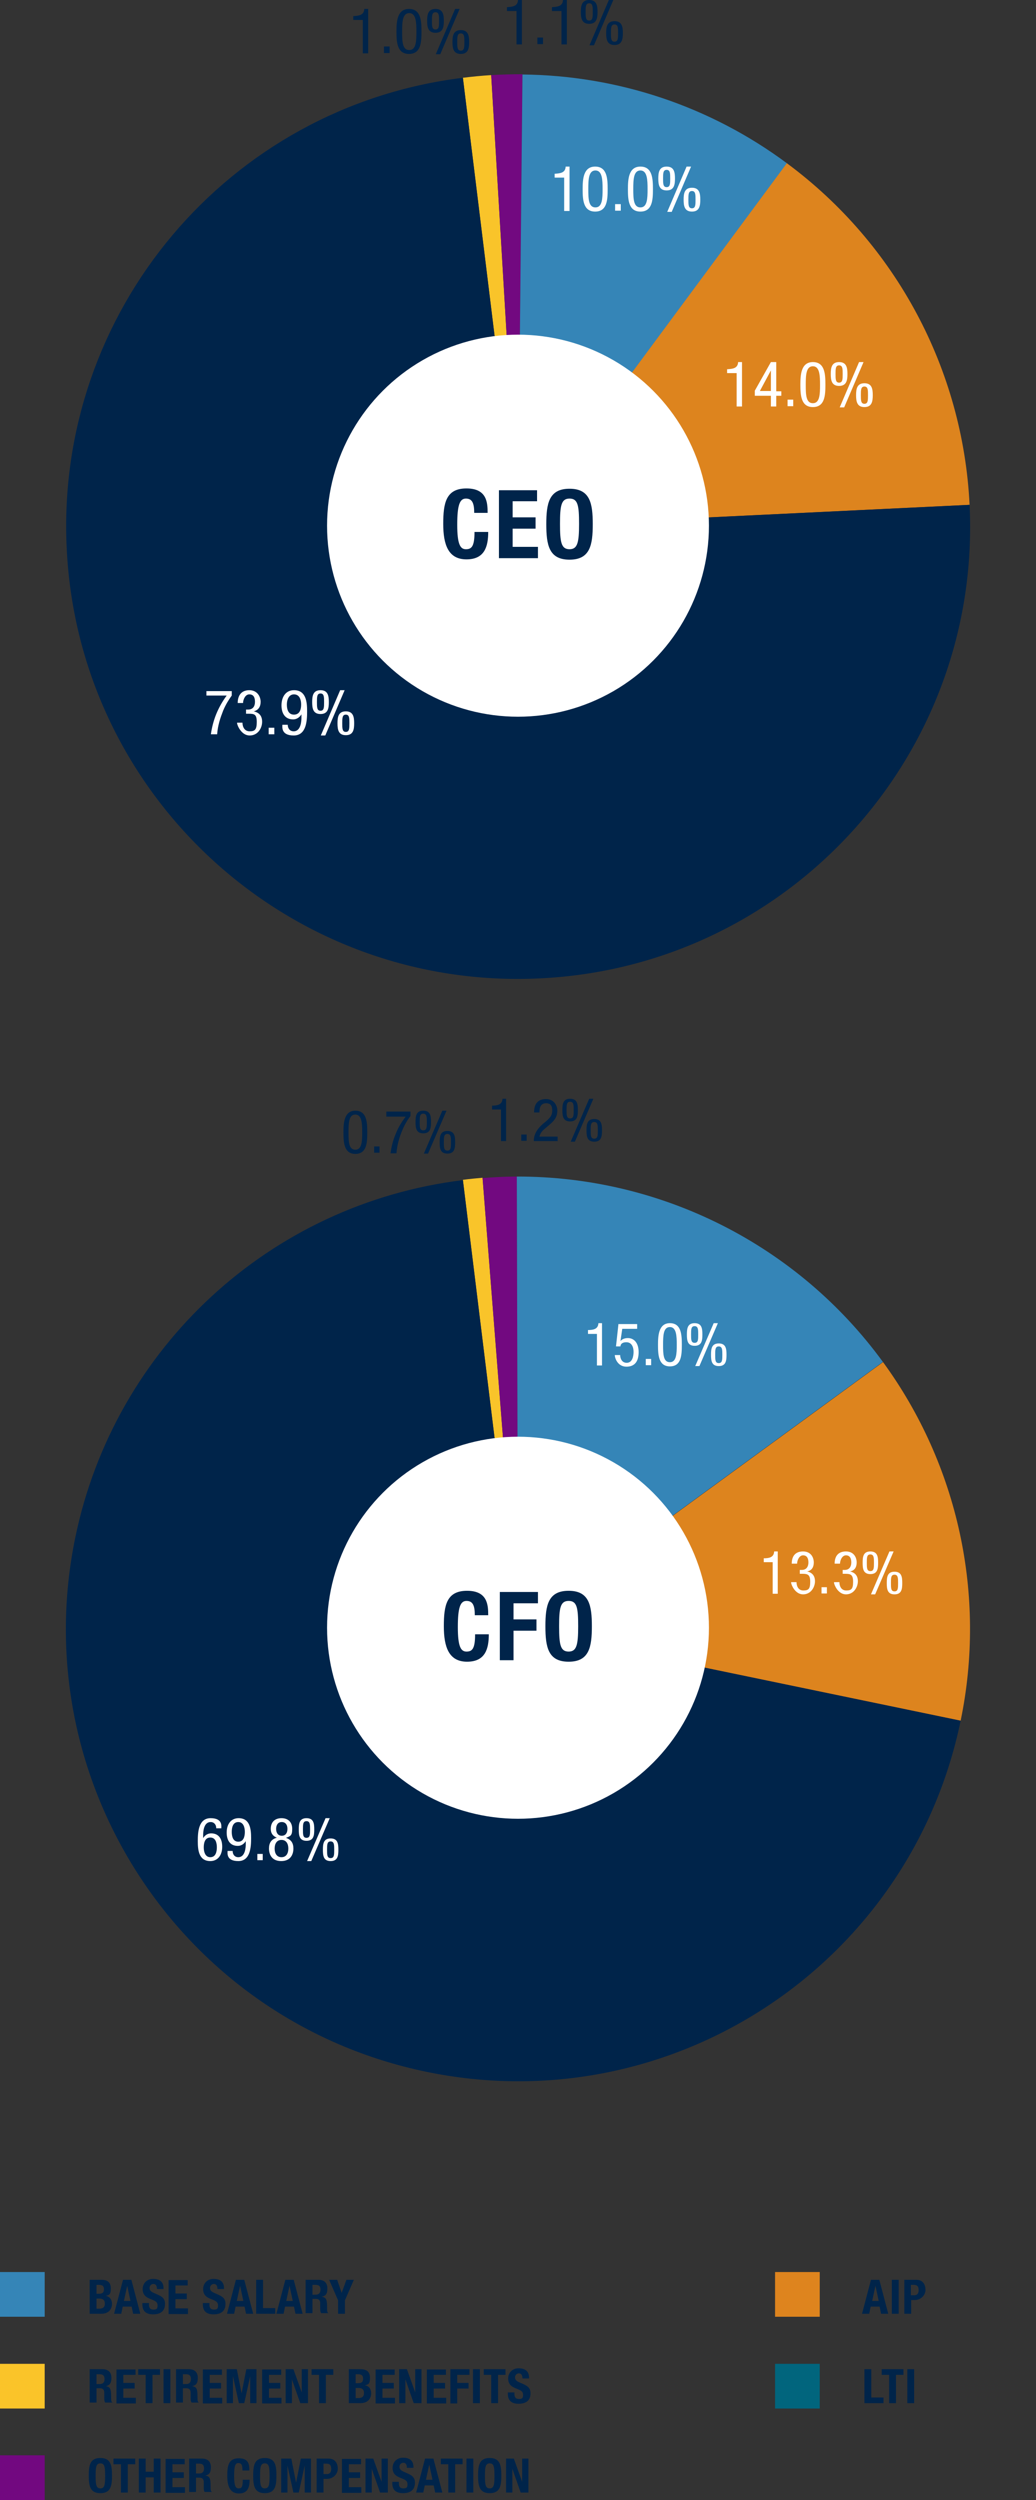 <?xml version="1.0" encoding="UTF-8"?>
<svg id="Component_139_1" data-name="Component 139 1" xmlns="http://www.w3.org/2000/svg" version="1.1" viewBox="0 0 347.8 838.9">
  <rect x="0" y="0" width="347.8" height="838.9" fill="#333333" stroke="none"/>
  <defs>
    <style>
      .cls-1, .cls-2, .cls-3, .cls-4, .cls-5, .cls-6, .cls-7, .cls-8, .cls-9, .cls-10, .cls-11, .cls-12 {
        stroke-width: 0px;
      }

      .cls-1, .cls-2, .cls-3, .cls-6, .cls-12 {
        fill-rule: evenodd;
      }

      .cls-1, .cls-5 {
        fill: #3585b7;
      }

      .cls-2 {
        fill: #dd841e;
      }

      .cls-3 {
        fill: #720980;
      }

      .cls-4 {
        fill: #720880;
      }

      .cls-6 {
        fill: #f9c42a;
      }

      .cls-13 {
        opacity: 1;
      }

      .cls-13, .cls-14 {
        isolation: isolate;
      }

      .cls-7 {
        fill: #fac429;
      }

      .cls-8, .cls-12 {
        fill: #00244a;
      }

      .cls-9 {
        fill: #01657d;
      }

      .cls-10 {
        fill: #de841e;
      }

      .cls-11 {
        fill: #fff;
      }
    </style>
  </defs>
  <g id="Color_Key" data-name="Color Key">
    <g id="Base_Salary_Retirement_Benefits_Other_Compensation" data-name="Base Salary Retirement Benefits Other Compensation" class="cls-14">
      <g class="cls-14">
        <path class="cls-8" d="M30.1,765h3.9c1.9,0,3.2.7,3.2,2.9s-.6,2.2-1.7,2.5h0c1.3.2,2.1,1.2,2.1,2.7s-.9,3.3-3.6,3.3h-3.9v-11.4ZM32.4,769.7h.7c1.3,0,1.8-.4,1.8-1.5s-.5-1.5-1.7-1.5h-.8v3ZM32.4,774.7h.9c1.1,0,1.9-.4,1.9-1.7s-.8-1.7-1.8-1.7h-1v3.4Z"/>
        <path class="cls-8" d="M41.3,765h2.8l3,11.4h-2.4l-.5-2.4h-3l-.5,2.4h-2.4l3-11.4ZM41.6,772.1h2.2l-1.1-5.1h0l-1.1,5.1Z"/>
        <path class="cls-8" d="M50,772.9v.3c0,1.1.3,1.8,1.5,1.8s1.4-.4,1.4-1.4-.5-1.4-2-2c-2-.7-3-1.6-3-3.5s1.4-3.4,3.5-3.4,3.5.9,3.5,3.1v.3h-2.2c0-1.1-.4-1.7-1.2-1.7s-1.3.7-1.3,1.3.2,1.1,1.2,1.6l1.8.8c1.7.8,2.2,1.6,2.2,3,0,2.4-1.5,3.5-4,3.5s-3.6-1.2-3.6-3.3v-.5h2.3Z"/>
        <path class="cls-8" d="M63,765v1.9h-4.1v2.7h3.8v1.9h-3.8v3.1h4.2v1.9h-6.5v-11.4h6.4Z"/>
        <path class="cls-8" d="M70.3,772.9v.3c0,1.1.3,1.8,1.5,1.8s1.4-.4,1.4-1.4-.5-1.4-2-2c-2-.7-3-1.6-3-3.5s1.4-3.4,3.5-3.4,3.5.9,3.5,3.1v.3h-2.2c0-1.1-.4-1.7-1.2-1.7s-1.3.7-1.3,1.3.2,1.1,1.2,1.6l1.8.8c1.7.8,2.2,1.6,2.2,3,0,2.4-1.5,3.5-4,3.5s-3.6-1.2-3.6-3.3v-.5h2.3Z"/>
        <path class="cls-8" d="M79.2,765h2.8l3,11.4h-2.4l-.5-2.4h-3l-.5,2.4h-2.4l3-11.4ZM79.5,772.1h2.2l-1.1-5.1h0l-1.1,5.1Z"/>
        <path class="cls-8" d="M86,776.4v-11.4h2.3v9.5h4.1v1.9h-6.4Z"/>
        <path class="cls-8" d="M95.8,765h2.8l3,11.4h-2.4l-.5-2.4h-3l-.5,2.4h-2.4l3-11.4ZM96.1,772.1h2.2l-1.1-5.1h0l-1.1,5.1Z"/>
        <path class="cls-8" d="M102.6,765h4.3c1.9,0,3,1,3,2.9s-.6,2.5-1.9,2.8h0c1.6.2,1.8,1.1,1.8,3.5,0,1.2,0,1.8.5,2h0c0,0-2.5,0-2.5,0-.2-.3-.3-.8-.3-1.2v-2.2c0-.9-.5-1.4-1.4-1.4h-1.2v4.8h-2.3v-11.4ZM104.9,770h1c1.1,0,1.7-.5,1.7-1.7s-.6-1.6-1.6-1.6h-1.1v3.3Z"/>
        <path class="cls-8" d="M113.2,765l1.5,4.4h0l1.6-4.4h2.5l-3,6.9v4.5h-2.3v-4.5l-3-6.9h2.6Z"/>
      </g>
      <g class="cls-14">
        <path class="cls-8" d="M30.1,795h4.3c1.9,0,3,1,3,2.9s-.6,2.5-1.9,2.8h0c1.6.2,1.8,1.1,1.8,3.5,0,1.2,0,1.8.5,2h0c0,0-2.5,0-2.5,0-.2-.3-.3-.8-.3-1.2v-2.2c0-.9-.5-1.4-1.4-1.4h-1.2v4.8h-2.3v-11.4ZM32.4,800h1c1.1,0,1.7-.5,1.7-1.7s-.6-1.6-1.6-1.6h-1.1v3.3Z"/>
        <path class="cls-8" d="M45.5,795v1.9h-4.1v2.7h3.8v1.9h-3.8v3.1h4.2v1.9h-6.5v-11.4h6.4Z"/>
        <path class="cls-8" d="M53.7,795v1.9h-2.5v9.5h-2.3v-9.5h-2.5v-1.9h7.3Z"/>
        <path class="cls-8" d="M54.9,806.4v-11.4h2.3v11.4h-2.3Z"/>
        <path class="cls-8" d="M59.1,795h4.3c1.9,0,3,1,3,2.9s-.6,2.5-1.9,2.8h0c1.6.2,1.8,1.1,1.8,3.5,0,1.2,0,1.8.5,2h0c0,0-2.5,0-2.5,0-.2-.3-.3-.8-.3-1.2v-2.2c0-.9-.5-1.4-1.4-1.4h-1.2v4.8h-2.3v-11.4ZM61.4,800h1c1.1,0,1.7-.5,1.7-1.7s-.6-1.6-1.6-1.6h-1.1v3.3Z"/>
        <path class="cls-8" d="M74.5,795v1.9h-4.1v2.7h3.8v1.9h-3.8v3.1h4.2v1.9h-6.5v-11.4h6.4Z"/>
        <path class="cls-8" d="M76.1,795h3.4l1.6,8.1h0l1.6-8.1h3.4v11.4h-2.1v-9.1h0l-2,9.1h-1.8l-2-9.1h0v9.1h-2.1v-11.4Z"/>
        <path class="cls-8" d="M94.4,795v1.9h-4.1v2.7h3.8v1.9h-3.8v3.1h4.2v1.9h-6.5v-11.4h6.4Z"/>
        <path class="cls-8" d="M98.5,795l2.8,7.8h0v-7.8h2.1v11.4h-2.6l-2.8-8h0v8h-2.1v-11.4h2.7Z"/>
        <path class="cls-8" d="M111.9,795v1.9h-2.5v9.5h-2.3v-9.5h-2.5v-1.9h7.3Z"/>
        <path class="cls-8" d="M117.1,795h3.9c1.9,0,3.2.7,3.2,2.9s-.6,2.2-1.7,2.5h0c1.3.2,2.1,1.2,2.1,2.7s-.9,3.3-3.6,3.3h-3.9v-11.4ZM119.4,799.7h.7c1.3,0,1.8-.4,1.8-1.5s-.5-1.5-1.7-1.5h-.8v3ZM119.4,804.7h.9c1.1,0,1.9-.4,1.9-1.7s-.8-1.7-1.8-1.7h-1v3.4Z"/>
        <path class="cls-8" d="M132.5,795v1.9h-4.1v2.7h3.8v1.9h-3.8v3.1h4.2v1.9h-6.5v-11.4h6.4Z"/>
        <path class="cls-8" d="M136.6,795l2.8,7.8h0v-7.8h2.1v11.4h-2.6l-2.8-8h0v8h-2.1v-11.4h2.7Z"/>
        <path class="cls-8" d="M149.7,795v1.9h-4.1v2.7h3.8v1.9h-3.8v3.1h4.2v1.9h-6.5v-11.4h6.4Z"/>
        <path class="cls-8" d="M151.2,795h6.4v1.9h-4.1v2.7h3.8v1.9h-3.8v5h-2.3v-11.4Z"/>
        <path class="cls-8" d="M158.8,806.4v-11.4h2.3v11.4h-2.3Z"/>
        <path class="cls-8" d="M169.7,795v1.9h-2.5v9.5h-2.3v-9.5h-2.5v-1.9h7.3Z"/>
        <path class="cls-8" d="M172.7,802.9v.3c0,1.1.3,1.8,1.5,1.8s1.4-.4,1.4-1.4-.5-1.4-2-2c-2-.7-3-1.6-3-3.5s1.4-3.4,3.5-3.4,3.5.9,3.5,3.1v.3h-2.2c0-1.1-.4-1.7-1.2-1.7s-1.3.7-1.3,1.3.2,1.1,1.2,1.6l1.8.8c1.7.8,2.2,1.6,2.2,3,0,2.4-1.5,3.5-4,3.5s-3.6-1.2-3.6-3.3v-.5h2.3Z"/>
      </g>
      <g class="cls-14">
        <path class="cls-8" d="M33.7,824.8c3.5,0,3.9,2.5,3.9,5.9s-.4,5.9-3.9,5.9-3.9-2.5-3.9-5.9.4-5.9,3.9-5.9ZM33.7,835c1.4,0,1.6-1.2,1.6-4.2s-.2-4.2-1.6-4.2-1.6,1.2-1.6,4.2.2,4.2,1.6,4.2Z"/>
        <path class="cls-8" d="M45.4,825v1.9h-2.5v9.5h-2.3v-9.5h-2.5v-1.9h7.3Z"/>
        <path class="cls-8" d="M46.6,825h2.3v4.4h2.7v-4.4h2.3v11.4h-2.3v-5.1h-2.7v5.1h-2.3v-11.4Z"/>
        <path class="cls-8" d="M62,825v1.9h-4.1v2.7h3.8v1.9h-3.8v3.1h4.2v1.9h-6.5v-11.4h6.4Z"/>
        <path class="cls-8" d="M63.5,825h4.3c1.9,0,3,1,3,2.9s-.6,2.5-1.9,2.8h0c1.6.2,1.8,1.1,1.8,3.5,0,1.2,0,1.8.5,2h0c0,0-2.5,0-2.5,0-.2-.3-.3-.8-.3-1.2v-2.2c0-.9-.5-1.4-1.4-1.4h-1.2v4.8h-2.3v-11.4ZM65.8,830h1c1.1,0,1.7-.5,1.7-1.7s-.6-1.6-1.6-1.6h-1.1v3.3Z"/>
        <path class="cls-8" d="M81.4,828.9c0-1.7-.3-2.4-1.4-2.4s-1.4,1.2-1.4,4.4.5,4.1,1.5,4.1,1.4-.4,1.4-2.9h2.3c0,2.5-.6,4.6-3.6,4.6s-3.9-2.5-3.9-5.9.4-5.9,3.9-5.9,3.5,2.4,3.5,4.1h-2.3Z"/>
        <path class="cls-8" d="M88.9,824.8c3.5,0,3.9,2.5,3.9,5.9s-.4,5.9-3.9,5.9-3.9-2.5-3.9-5.9.4-5.9,3.9-5.9ZM88.9,835c1.4,0,1.6-1.2,1.6-4.2s-.2-4.2-1.6-4.2-1.6,1.2-1.6,4.2.2,4.2,1.6,4.2Z"/>
        <path class="cls-8" d="M94.4,825h3.4l1.6,8.1h0l1.6-8.1h3.4v11.4h-2.1v-9.1h0l-2,9.1h-1.8l-2-9.1h0v9.1h-2.1v-11.4Z"/>
        <path class="cls-8" d="M106.3,825h4c2.3,0,3.1,1.7,3.1,3.4s-1.5,3.4-3.6,3.4h-1.2v4.6h-2.3v-11.4ZM108.7,830.2h1c.9,0,1.5-.5,1.5-1.7s-.4-1.8-1.6-1.8h-1v3.5Z"/>
        <path class="cls-8" d="M121.2,825v1.9h-4.1v2.7h3.8v1.9h-3.8v3.1h4.2v1.9h-6.5v-11.4h6.4Z"/>
        <path class="cls-8" d="M125.3,825l2.8,7.8h0v-7.8h2.1v11.4h-2.6l-2.8-8h0v8h-2.1v-11.4h2.7Z"/>
        <path class="cls-8" d="M133.9,832.9v.3c0,1.1.3,1.8,1.5,1.8s1.4-.4,1.4-1.4-.5-1.4-2-2c-2-.7-3-1.6-3-3.5s1.4-3.4,3.5-3.4,3.5.9,3.5,3.1v.3h-2.2c0-1.1-.4-1.7-1.2-1.7s-1.3.7-1.3,1.3.2,1.1,1.2,1.6l1.8.8c1.7.8,2.2,1.6,2.2,3,0,2.4-1.5,3.5-4,3.5s-3.6-1.2-3.6-3.3v-.5h2.3Z"/>
        <path class="cls-8" d="M142.7,825h2.8l3,11.4h-2.4l-.5-2.4h-3l-.5,2.4h-2.4l3-11.4ZM143,832.1h2.2l-1.1-5.1h0l-1.1,5.1Z"/>
        <path class="cls-8" d="M155.3,825v1.9h-2.5v9.5h-2.3v-9.5h-2.5v-1.9h7.3Z"/>
        <path class="cls-8" d="M156.6,836.4v-11.4h2.3v11.4h-2.3Z"/>
        <path class="cls-8" d="M164.4,824.8c3.5,0,3.9,2.5,3.9,5.9s-.4,5.9-3.9,5.9-3.9-2.5-3.9-5.9.4-5.9,3.9-5.9ZM164.4,835c1.4,0,1.6-1.2,1.6-4.2s-.2-4.2-1.6-4.2-1.6,1.2-1.6,4.2.2,4.2,1.6,4.2Z"/>
        <path class="cls-8" d="M172.5,825l2.8,7.8h0v-7.8h2.1v11.4h-2.6l-2.8-8h0v8h-2.1v-11.4h2.7Z"/>
      </g>
    </g>
    <g id="AIP_LTI" data-name="AIP LTI" class="cls-13">
      <g class="cls-14">
        <path class="cls-8" d="M292.4,765h2.8l3,11.4h-2.4l-.5-2.4h-3l-.5,2.4h-2.4l3-11.4ZM292.8,772.1h2.2l-1.1-5.1h0l-1.1,5.1Z"/>
        <path class="cls-8" d="M299.4,776.4v-11.4h2.3v11.4h-2.3Z"/>
        <path class="cls-8" d="M303.6,765h4c2.3,0,3.1,1.7,3.1,3.4s-1.5,3.4-3.6,3.4h-1.2v4.6h-2.3v-11.4ZM305.9,770.2h1c.9,0,1.5-.5,1.5-1.7s-.4-1.8-1.6-1.8h-1v3.5Z"/>
      </g>
      <g class="cls-14">
        <path class="cls-8" d="M290.2,806.4v-11.4h2.3v9.5h4.1v1.9h-6.4Z"/>
        <path class="cls-8" d="M303.3,795v1.9h-2.5v9.5h-2.3v-9.5h-2.5v-1.9h7.3Z"/>
        <path class="cls-8" d="M304.6,806.4v-11.4h2.3v11.4h-2.3Z"/>
      </g>
    </g>
    <g id="Rectangle_1254" data-name="Rectangle 1254">
      <rect class="cls-5" y="762.4" width="15" height="15"/>
    </g>
    <g id="Rectangle_1255" data-name="Rectangle 1255">
      <rect class="cls-10" x="260.2" y="762.4" width="15" height="15"/>
    </g>
    <g id="Rectangle_1256" data-name="Rectangle 1256">
      <rect class="cls-9" x="260.2" y="793.2" width="15" height="15"/>
    </g>
    <g id="Rectangle_1257" data-name="Rectangle 1257">
      <rect class="cls-7" y="793.2" width="15" height="15"/>
    </g>
    <g id="Rectangle_1258" data-name="Rectangle 1258">
      <rect class="cls-4" y="823.9" width="15" height="15"/>
    </g>
  </g>
  <g>
    <g id="Group_3459" data-name="Group 3459">
      <g id="Path_49156" data-name="Path 49156">
        <path class="cls-6" d="M155.4,395.9c2.2-.3,4.4-.5,6.6-.7l11.9,151.3-18.5-150.6Z"/>
      </g>
    </g>
    <g id="Group_3460" data-name="Group 3460">
      <g id="Path_49158" data-name="Path 49158">
        <path class="cls-3" d="M162.1,395.3c3.8-.3,7.6-.5,11.4-.5l.4,151.7-11.9-151.3Z"/>
      </g>
    </g>
    <g id="Group_3461" data-name="Group 3461">
      <g id="Path_49160" data-name="Path 49160">
        <path class="cls-1" d="M173.5,394.8c48.6-.1,94.3,23,122.9,62.2l-122.5,89.5-.4-151.7Z"/>
      </g>
    </g>
    <g id="Group_3462" data-name="Group 3462">
      <g id="Path_49162" data-name="Path 49162">
        <path class="cls-2" d="M296.4,457c25.3,34.6,34.8,78.4,26.1,120.4l-148.6-30.8,122.5-89.5Z"/>
      </g>
    </g>
    <g id="Path_49164" data-name="Path 49164">
      <path class="cls-12" d="M322.5,577.4c-17,82.1-97.3,134.8-179.4,117.8-82.1-17-134.8-97.3-117.8-179.4,13.2-63.7,65.5-111.9,130.1-119.8l18.5,150.6,148.6,30.8Z"/>
    </g>
    <g id="Numbers">
      <g id="_69.8_" data-name=" 69.8 " class="cls-14">
        <g class="cls-14">
          <path class="cls-11" d="M72.6,613.5c0-1.2-.7-2.1-1.9-2.1-2.4,0-2.5,3.5-2.5,4.3v1.1h0c.3-.5,1.1-1.6,2.7-1.6,2.5,0,3.7,1.8,3.7,4.5s-1.4,4.8-4,4.8c-3.9,0-4.2-3.8-4.2-6.7s.2-7.7,4.3-7.7,3.6,2.7,3.6,3.4h-1.8ZM70.6,623.2c1.8,0,2.2-1.8,2.2-3.3s-.4-3.3-2.2-3.3-2.2,1.8-2.2,3.3.5,3.3,2.2,3.3Z"/>
          <path class="cls-11" d="M78.1,621.1c0,1.2.7,2.1,1.9,2.1,2.4,0,2.5-3.5,2.5-4.3v-1.1h0c-.3.5-1.1,1.6-2.7,1.6-2.5,0-3.7-1.8-3.7-4.5s1.4-4.8,4-4.8c3.9,0,4.2,3.8,4.2,6.7s-.2,7.7-4.3,7.7-3.6-2.7-3.6-3.4h1.8ZM80,611.4c-1.8,0-2.2,1.8-2.2,3.3s.4,3.3,2.2,3.3,2.2-1.8,2.2-3.3-.5-3.3-2.2-3.3Z"/>
          <path class="cls-11" d="M86.4,622.1h1.8v2.1h-1.8v-2.1Z"/>
          <path class="cls-11" d="M93,616.7c-1.4-.6-2.1-1.5-2.1-3,0-2.3,1.4-3.6,3.6-3.6s3.6,1.3,3.6,3.6-.6,2.4-2.1,3c1.7.6,2.5,1.7,2.5,3.6s-.9,4.2-4.1,4.2-4.1-2.3-4.1-4.2.8-3.1,2.5-3.6ZM94.5,623.2c1.6,0,2.3-1.3,2.3-2.9s-.7-2.9-2.3-2.9-2.3,1.3-2.3,2.9.7,2.9,2.3,2.9ZM92.7,613.7c0,1.3.6,2.3,1.9,2.3s1.9-1,1.9-2.3-.6-2.3-1.9-2.3-1.9,1-1.9,2.3Z"/>
          <path class="cls-11" d="M100.3,613.9c0-2,.2-3.8,2.6-3.8s2.6,1.8,2.6,3.8-.2,3.8-2.6,3.8-2.6-1.8-2.6-3.8ZM104.1,613.9c0-1.6,0-2.8-1.2-2.8s-1.2,1.1-1.2,2.8,0,2.8,1.2,2.8,1.2-1.1,1.2-2.8ZM109.3,610.1h1.4l-6.2,14.4h-1.4l6.2-14.4ZM108.4,620.7c0-2,.2-3.8,2.6-3.8s2.6,1.8,2.6,3.8-.2,3.8-2.6,3.8-2.6-1.8-2.6-3.8ZM112.2,620.7c0-1.6,0-2.8-1.2-2.8s-1.2,1.1-1.2,2.8,0,2.8,1.2,2.8,1.2-1.1,1.2-2.8Z"/>
        </g>
      </g>
      <g id="_13.3_" data-name=" 13.3 " class="cls-14">
        <g class="cls-14">
          <path class="cls-11" d="M256.4,522.9c1.8,0,3.4-.3,3.5-2.3h1.2v14.2h-1.7v-10.6h-3v-1.2Z"/>
          <path class="cls-11" d="M268.3,526.8h.9c1.5,0,2.2-1.1,2.2-2.5s-.5-2.4-1.8-2.4-2,1.7-2,2.8h-1.8c0-2.4,1.1-4.1,3.8-4.1s3.6,2.1,3.6,3.7-.7,2.7-2.2,3h0c1.6.4,2.6,1.4,2.6,3.3s-1.3,4.4-4,4.4-4-3.3-4-3.9v-.2h1.8c0,1.3.6,2.8,2.3,2.8s2.3-.5,2.3-2.9-.8-2.7-2.6-2.7h-.9v-1.3Z"/>
          <path class="cls-11" d="M275.8,532.6h1.8v2.1h-1.8v-2.1Z"/>
          <path class="cls-11" d="M282.7,526.8h.9c1.5,0,2.2-1.1,2.2-2.5s-.5-2.4-1.8-2.4-2,1.7-2,2.8h-1.8c0-2.4,1.1-4.1,3.8-4.1s3.6,2.1,3.6,3.7-.7,2.7-2.2,3h0c1.6.4,2.6,1.4,2.6,3.3s-1.3,4.4-4,4.4-4-3.3-4-3.9v-.2h1.8c0,1.3.6,2.8,2.3,2.8s2.3-.5,2.3-2.9-.8-2.7-2.6-2.7h-.9v-1.3Z"/>
          <path class="cls-11" d="M289.6,524.4c0-2,.2-3.8,2.6-3.8s2.6,1.8,2.6,3.8-.2,3.8-2.6,3.8-2.6-1.8-2.6-3.8ZM293.4,524.4c0-1.6,0-2.8-1.2-2.8s-1.2,1.1-1.2,2.8,0,2.8,1.2,2.8,1.2-1.1,1.2-2.8ZM298.6,520.6h1.4l-6.2,14.4h-1.4l6.2-14.4ZM297.7,531.2c0-2,.2-3.8,2.6-3.8s2.6,1.8,2.6,3.8-.2,3.8-2.6,3.8-2.6-1.8-2.6-3.8ZM301.5,531.2c0-1.6,0-2.8-1.2-2.8s-1.2,1.1-1.2,2.8,0,2.8,1.2,2.8,1.2-1.1,1.2-2.8Z"/>
        </g>
      </g>
      <g id="_15.0_" data-name=" 15.0 " class="cls-14">
        <g class="cls-14">
          <path class="cls-11" d="M197.4,446.3c1.8,0,3.4-.3,3.5-2.3h1.2v14.2h-1.7v-10.6h-3v-1.2Z"/>
          <path class="cls-11" d="M207.6,444.3h6.3v1.6h-5l-.6,4.1h0c.6-.7,1.5-1,2.5-1,2.1,0,3.6,1.7,3.6,4.7s-1.2,4.9-4.1,4.9-3.9-2.8-3.9-3.9h1.8c0,.7.3,2.6,2.2,2.6s2.3-2.2,2.3-3.7-.6-3.2-2.4-3.2-2,1-2,1.4h-1.5c0,0,.8-7.3.8-7.3Z"/>
          <path class="cls-11" d="M216.8,456h1.8v2.1h-1.8v-2.1Z"/>
          <path class="cls-11" d="M220.9,451.3c0-3.1.2-7.3,4-7.3s4,3.8,4,7.3-.2,7.2-4,7.2-4-3.8-4-7.2ZM224.9,457.1c2.2,0,2.3-2.9,2.3-5.8s-.1-6-2.3-6-2.3,2.8-2.3,6,.1,5.8,2.3,5.8Z"/>
          <path class="cls-11" d="M230.6,447.8c0-2,.2-3.8,2.6-3.8s2.6,1.8,2.6,3.8-.2,3.8-2.6,3.8-2.6-1.8-2.6-3.8ZM234.4,447.8c0-1.6,0-2.8-1.2-2.8s-1.2,1.1-1.2,2.8,0,2.8,1.2,2.8,1.2-1.1,1.2-2.8ZM239.6,444h1.4l-6.2,14.4h-1.4l6.2-14.4ZM238.7,454.6c0-2,.2-3.8,2.6-3.8s2.6,1.8,2.6,3.8-.2,3.8-2.6,3.8-2.6-1.8-2.6-3.8ZM242.5,454.6c0-1.6,0-2.8-1.2-2.8s-1.2,1.1-1.2,2.8,0,2.8,1.2,2.8,1.2-1.1,1.2-2.8Z"/>
        </g>
      </g>
      <g id="_1.2_" data-name=" 1.2 " class="cls-14">
        <g class="cls-14">
          <path class="cls-8" d="M165.2,371c1.8,0,3.4-.3,3.5-2.3h1.2v14.2h-1.7v-10.6h-3v-1.2Z"/>
          <path class="cls-8" d="M175,380.7h1.8v2.1h-1.8v-2.1Z"/>
          <path class="cls-8" d="M187.1,382.9h-7.9c0-2.6,1.5-4.4,3.1-5.8l1.2-1c1.1-1,1.9-1.8,1.9-3.4s-.5-2.5-2.1-2.5c-2.2,0-2.2,2.3-2.2,3.1h-1.8c0-2.7,1.1-4.5,4-4.5s3.8,2.5,3.8,3.8c0,2.2-.9,3.3-2.5,4.7l-2,1.7c-.8.7-1.3,1.5-1.5,2.4h6.1v1.6Z"/>
          <path class="cls-8" d="M188.8,372.5c0-2,.2-3.8,2.6-3.8s2.6,1.8,2.6,3.8-.2,3.8-2.6,3.8-2.6-1.8-2.6-3.8ZM192.6,372.5c0-1.6,0-2.8-1.2-2.8s-1.2,1.1-1.2,2.8,0,2.8,1.2,2.8,1.2-1.1,1.2-2.8ZM197.8,368.7h1.4l-6.2,14.4h-1.4l6.2-14.4ZM196.9,379.3c0-2,.2-3.8,2.6-3.8s2.6,1.8,2.6,3.8-.2,3.8-2.6,3.8-2.6-1.8-2.6-3.8ZM200.7,379.3c0-1.6,0-2.8-1.2-2.8s-1.2,1.1-1.2,2.8,0,2.8,1.2,2.8,1.2-1.1,1.2-2.8Z"/>
        </g>
      </g>
      <g id="_0.7_" data-name=" 0.7 " class="cls-14">
        <g class="cls-14">
          <path class="cls-8" d="M115.3,380c0-3.1.2-7.3,4-7.3s4,3.8,4,7.3-.2,7.2-4,7.2-4-3.8-4-7.2ZM119.3,385.8c2.2,0,2.3-2.9,2.3-5.8s-.1-6-2.3-6-2.3,2.8-2.3,6,.1,5.8,2.3,5.8Z"/>
          <path class="cls-8" d="M125.6,384.7h1.8v2.1h-1.8v-2.1Z"/>
          <path class="cls-8" d="M129.7,373h8.1v1.5c-.8,1-1.9,2.7-2.8,4.9-.9,2.2-1.7,4.7-1.9,7.6h-2c.3-2.1.8-4.3,1.7-6.4.8-2.1,2-4.1,3.4-5.9h-6.5v-1.6Z"/>
          <path class="cls-8" d="M139.5,376.5c0-2,.2-3.8,2.6-3.8s2.6,1.8,2.6,3.8-.2,3.8-2.6,3.8-2.6-1.8-2.6-3.8ZM143.3,376.5c0-1.6,0-2.8-1.2-2.8s-1.2,1.1-1.2,2.8,0,2.8,1.2,2.8,1.2-1.1,1.2-2.8ZM148.5,372.7h1.4l-6.2,14.4h-1.4l6.2-14.4ZM147.6,383.3c0-2,.2-3.8,2.6-3.8s2.6,1.8,2.6,3.8-.2,3.8-2.6,3.8-2.6-1.8-2.6-3.8ZM151.4,383.3c0-1.6,0-2.8-1.2-2.8s-1.2,1.1-1.2,2.8,0,2.8,1.2,2.8,1.2-1.1,1.2-2.8Z"/>
        </g>
      </g>
    </g>
    <g id="CFO_Text" data-name="CFO Text">
      <g id="Ellipse_59" data-name="Ellipse 59">
        <circle class="cls-11" cx="173.9" cy="546.2" r="64.1"/>
      </g>
      <g id="CFO" class="cls-14">
        <g class="cls-14">
          <path class="cls-8" d="M159.4,542c0-3.3-.7-4.8-2.8-4.8s-2.9,2.3-2.9,8.8,1,8.2,2.9,8.2,2.9-.9,2.9-5.8h4.6c0,4.9-1.2,9.2-7.3,9.2s-7.8-4.9-7.8-11.9.9-11.9,7.8-11.9,7.1,4.8,7.1,8.2h-4.6Z"/>
          <path class="cls-8" d="M167.8,534.2h12.8v3.8h-8.2v5.4h7.7v3.8h-7.7v9.9h-4.6v-22.8Z"/>
          <path class="cls-8" d="M190.9,533.8c6.9,0,7.8,4.9,7.8,11.9s-.9,11.9-7.8,11.9-7.8-4.9-7.8-11.9.9-11.9,7.8-11.9ZM190.9,554.2c2.7,0,3.2-2.3,3.2-8.5s-.4-8.5-3.2-8.5-3.2,2.4-3.2,8.5.4,8.5,3.2,8.5Z"/>
        </g>
      </g>
    </g>
    <g id="Group_3451" data-name="Group 3451">
      <g id="Path_49146" data-name="Path 49146">
        <path class="cls-6" d="M155.4,26.1c3.2-.4,6.3-.7,9.5-.9l9,151.5-18.5-150.6Z"/>
      </g>
    </g>
    <g id="Group_3452" data-name="Group 3452">
      <g id="Path_49148" data-name="Path 49148">
        <path class="cls-3" d="M164.9,25.2c3.5-.2,7-.3,10.5-.3l-1.5,151.7-9-151.5Z"/>
      </g>
    </g>
    <g id="Group_3453" data-name="Group 3453">
      <g id="Path_49150" data-name="Path 49150">
        <path class="cls-1" d="M175.4,25c32,.3,63.1,10.7,88.8,29.8l-90.3,122,1.5-151.7Z"/>
      </g>
    </g>
    <g id="Group_3454" data-name="Group 3454">
      <g id="Path_49152" data-name="Path 49152">
        <path class="cls-2" d="M264.2,54.8c36.6,27.1,59.1,69.2,61.3,114.6l-151.6,7.3,90.3-122Z"/>
      </g>
    </g>
    <g id="Path_49154" data-name="Path 49154">
      <path class="cls-12" d="M325.5,169.4c4.1,83.7-60.5,154.9-144.2,158.9-83.7,4.1-154.9-60.5-158.9-144.2C18.5,104.7,76.5,35.8,155.4,26.1l18.5,150.6,151.6-7.3Z"/>
    </g>
    <g id="Numbers-2">
      <g id="_73.9_" data-name=" 73.9 " class="cls-14">
        <g class="cls-14">
          <path class="cls-11" d="M69.3,231.9h8.5v1.5c-.8,1.1-2,2.9-2.9,5.1-.9,2.3-1.8,4.9-2,7.9h-2.1c.3-2.2.9-4.6,1.8-6.8.9-2.2,2.1-4.3,3.5-6.2h-6.8v-1.6Z"/>
          <path class="cls-11" d="M82.4,238.1h.9c1.6,0,2.3-1.1,2.3-2.6s-.5-2.5-1.9-2.5-2.1,1.8-2.1,2.9h-1.8c0-2.5,1.2-4.3,3.9-4.3s3.8,2.2,3.8,3.9-.8,2.8-2.3,3.2h0c1.7.4,2.8,1.4,2.8,3.5s-1.4,4.6-4.2,4.6-4.2-3.5-4.2-4.1v-.2h1.8c0,1.4.7,2.9,2.4,2.9s2.4-.5,2.4-3.1-.8-2.8-2.7-2.8h-.9v-1.4Z"/>
          <path class="cls-11" d="M90.2,244.2h1.9v2.2h-1.9v-2.2Z"/>
          <path class="cls-11" d="M96.6,243.2c0,1.2.7,2.2,2,2.2,2.5,0,2.6-3.7,2.6-4.5v-1.2h0c-.3.5-1.2,1.7-2.8,1.7-2.6,0-3.9-1.9-3.9-4.7s1.4-5.1,4.2-5.1c4.1,0,4.4,4,4.4,7.1s-.2,8.1-4.5,8.1-3.8-2.9-3.8-3.6h1.8ZM98.7,233c-1.8,0-2.4,1.9-2.4,3.4s.4,3.4,2.4,3.4,2.4-1.9,2.4-3.4-.5-3.4-2.4-3.4Z"/>
          <path class="cls-11" d="M104.8,235.6c0-2.1.3-4,2.8-4s2.8,1.9,2.8,4-.3,4-2.8,4-2.8-1.9-2.8-4ZM108.8,235.6c0-1.7,0-2.9-1.2-2.9s-1.2,1.2-1.2,2.9,0,2.9,1.2,2.9,1.2-1.2,1.2-2.9ZM114.2,231.6h1.5l-6.5,15.2h-1.5l6.5-15.2ZM113.3,242.7c0-2.1.3-4,2.8-4s2.8,1.9,2.8,4-.3,4-2.8,4-2.8-1.9-2.8-4ZM117.3,242.7c0-1.7,0-2.9-1.2-2.9s-1.2,1.2-1.2,2.9,0,2.9,1.2,2.9,1.2-1.2,1.2-2.9Z"/>
        </g>
      </g>
      <g id="_14.0_" data-name=" 14.0 " class="cls-14">
        <g class="cls-14">
          <path class="cls-11" d="M244.1,123.9c1.9-.1,3.6-.3,3.7-2.4h1.3v14.9h-1.8v-11.2h-3.2v-1.3Z"/>
          <path class="cls-11" d="M258.8,121.5h1.8v9.8h1.7v1.5h-1.7v3.6h-1.8v-3.6h-5.4v-1.7l5.4-9.6ZM255,131.2h3.8v-6.9h0l-3.7,6.9Z"/>
          <path class="cls-11" d="M264.4,134.1h1.9v2.2h-1.9v-2.2Z"/>
          <path class="cls-11" d="M268.7,129.1c0-3.3.2-7.6,4.2-7.6s4.2,4,4.2,7.6-.2,7.5-4.2,7.5-4.2-4-4.2-7.5ZM272.9,135.3c2.3,0,2.4-3,2.4-6.1s-.1-6.3-2.4-6.3-2.4,3-2.4,6.3.1,6.1,2.4,6.1Z"/>
          <path class="cls-11" d="M278.9,125.5c0-2.1.3-4,2.8-4s2.8,1.9,2.8,4-.3,4-2.8,4-2.8-1.9-2.8-4ZM282.9,125.5c0-1.7,0-2.9-1.2-2.9s-1.2,1.2-1.2,2.9,0,2.9,1.2,2.9,1.2-1.2,1.2-2.9ZM288.4,121.5h1.5l-6.5,15.2h-1.5l6.5-15.2ZM287.4,132.6c0-2.1.3-4,2.8-4s2.8,1.9,2.8,4-.3,4-2.8,4-2.8-1.9-2.8-4ZM291.4,132.6c0-1.7,0-2.9-1.2-2.9s-1.2,1.2-1.2,2.9,0,2.9,1.2,2.9,1.2-1.2,1.2-2.9Z"/>
        </g>
      </g>
      <g id="_10.0_" data-name=" 10.0 " class="cls-14">
        <g class="cls-14">
          <path class="cls-11" d="M186.2,58.3c1.9-.1,3.6-.3,3.7-2.4h1.3v14.9h-1.8v-11.2h-3.2v-1.3Z"/>
          <path class="cls-11" d="M195.6,63.5c0-3.3.2-7.6,4.2-7.6s4.2,4,4.2,7.6-.2,7.5-4.2,7.5-4.2-4-4.2-7.5ZM199.9,69.6c2.3,0,2.4-3,2.4-6.1s-.1-6.3-2.4-6.3-2.4,3-2.4,6.3.1,6.1,2.4,6.1Z"/>
          <path class="cls-11" d="M206.5,68.5h1.9v2.2h-1.9v-2.2Z"/>
          <path class="cls-11" d="M210.8,63.5c0-3.3.2-7.6,4.2-7.6s4.2,4,4.2,7.6-.2,7.5-4.2,7.5-4.2-4-4.2-7.5ZM215,69.6c2.3,0,2.4-3,2.4-6.1s-.1-6.3-2.4-6.3-2.4,3-2.4,6.3.1,6.1,2.4,6.1Z"/>
          <path class="cls-11" d="M221,59.9c0-2.1.3-4,2.8-4s2.8,1.9,2.8,4-.3,4-2.8,4-2.8-1.9-2.8-4ZM225,59.9c0-1.7,0-2.9-1.2-2.9s-1.2,1.2-1.2,2.9,0,2.9,1.2,2.9,1.2-1.2,1.2-2.9ZM230.5,55.9h1.5l-6.5,15.2h-1.5l6.5-15.2ZM229.5,67c0-2.1.3-4,2.8-4s2.8,1.9,2.8,4-.3,4-2.8,4-2.8-1.9-2.8-4ZM233.5,67c0-1.7,0-2.9-1.2-2.9s-1.2,1.2-1.2,2.9,0,2.9,1.2,2.9,1.2-1.2,1.2-2.9Z"/>
        </g>
      </g>
      <g id="_1.1_" data-name=" 1.1 " class="cls-14">
        <g class="cls-14">
          <path class="cls-8" d="M170.2,2.4c1.9-.1,3.6-.3,3.7-2.4h1.3v14.9h-1.8V3.7h-3.2v-1.3Z"/>
          <path class="cls-8" d="M180.4,12.6h1.9v2.2h-1.9v-2.2Z"/>
          <path class="cls-8" d="M185.3,2.4c1.9-.1,3.6-.3,3.7-2.4h1.3v14.9h-1.8V3.7h-3.2v-1.3Z"/>
          <path class="cls-8" d="M195,4c0-2.1.3-4,2.8-4s2.8,1.9,2.8,4-.3,4-2.8,4-2.8-1.9-2.8-4ZM199,4c0-1.7,0-2.9-1.2-2.9s-1.2,1.2-1.2,2.9,0,2.9,1.2,2.9,1.2-1.2,1.2-2.9ZM204.4,0h1.5l-6.5,15.2h-1.5l6.5-15.2ZM203.5,11.1c0-2.1.3-4,2.8-4s2.8,1.9,2.8,4-.3,4-2.8,4-2.8-1.9-2.8-4ZM207.5,11.1c0-1.7,0-2.9-1.2-2.9s-1.2,1.2-1.2,2.9,0,2.9,1.2,2.9,1.2-1.2,1.2-2.9Z"/>
        </g>
      </g>
      <g id="_1.0_" data-name=" 1.0 " class="cls-14">
        <g class="cls-14">
          <path class="cls-8" d="M118.6,5.4c1.9-.1,3.6-.3,3.7-2.4h1.3v14.9h-1.8V6.7h-3.2v-1.3Z"/>
          <path class="cls-8" d="M128.9,15.6h1.9v2.2h-1.9v-2.2Z"/>
          <path class="cls-8" d="M133.1,10.6c0-3.3.2-7.6,4.2-7.6s4.2,4,4.2,7.6-.2,7.5-4.2,7.5-4.2-4-4.2-7.5ZM137.4,16.8c2.3,0,2.4-3,2.4-6.1s-.1-6.3-2.4-6.3-2.4,3-2.4,6.3.1,6.1,2.4,6.1Z"/>
          <path class="cls-8" d="M143.4,7c0-2.1.3-4,2.8-4s2.8,1.9,2.8,4-.3,4-2.8,4-2.8-1.9-2.8-4ZM147.4,7c0-1.7,0-2.9-1.2-2.9s-1.2,1.2-1.2,2.9,0,2.9,1.2,2.9,1.2-1.2,1.2-2.9ZM152.8,3h1.5l-6.5,15.2h-1.5l6.5-15.2ZM151.9,14.1c0-2.1.3-4,2.8-4s2.8,1.9,2.8,4-.3,4-2.8,4-2.8-1.9-2.8-4ZM155.9,14.1c0-1.7,0-2.9-1.2-2.9s-1.2,1.2-1.2,2.9,0,2.9,1.2,2.9,1.2-1.2,1.2-2.9Z"/>
        </g>
      </g>
    </g>
    <g id="CEO_Text" data-name="CEO Text">
      <g id="Ellipse_58" data-name="Ellipse 58">
        <circle class="cls-11" cx="173.9" cy="176.4" r="64.1"/>
      </g>
      <g id="CEO" class="cls-14">
        <g class="cls-14">
          <path class="cls-8" d="M159.2,172.1c0-3.3-.7-4.8-2.8-4.8s-2.9,2.3-2.9,8.8,1,8.2,2.9,8.2,2.9-.9,2.9-5.8h4.6c0,4.9-1.2,9.2-7.3,9.2s-7.8-4.9-7.8-11.9.9-11.9,7.8-11.9,7.1,4.8,7.1,8.2h-4.6Z"/>
          <path class="cls-8" d="M180.3,164.4v3.8h-8.2v5.4h7.7v3.8h-7.7v6.1h8.5v3.8h-13.1v-22.8h12.8Z"/>
          <path class="cls-8" d="M191.2,164c6.9,0,7.8,4.9,7.8,11.9s-.9,11.9-7.8,11.9-7.8-4.9-7.8-11.9.9-11.9,7.8-11.9ZM191.2,184.3c2.7,0,3.2-2.3,3.2-8.5s-.4-8.5-3.2-8.5-3.2,2.4-3.2,8.5.4,8.5,3.2,8.5Z"/>
        </g>
      </g>
    </g>
  </g>
</svg>